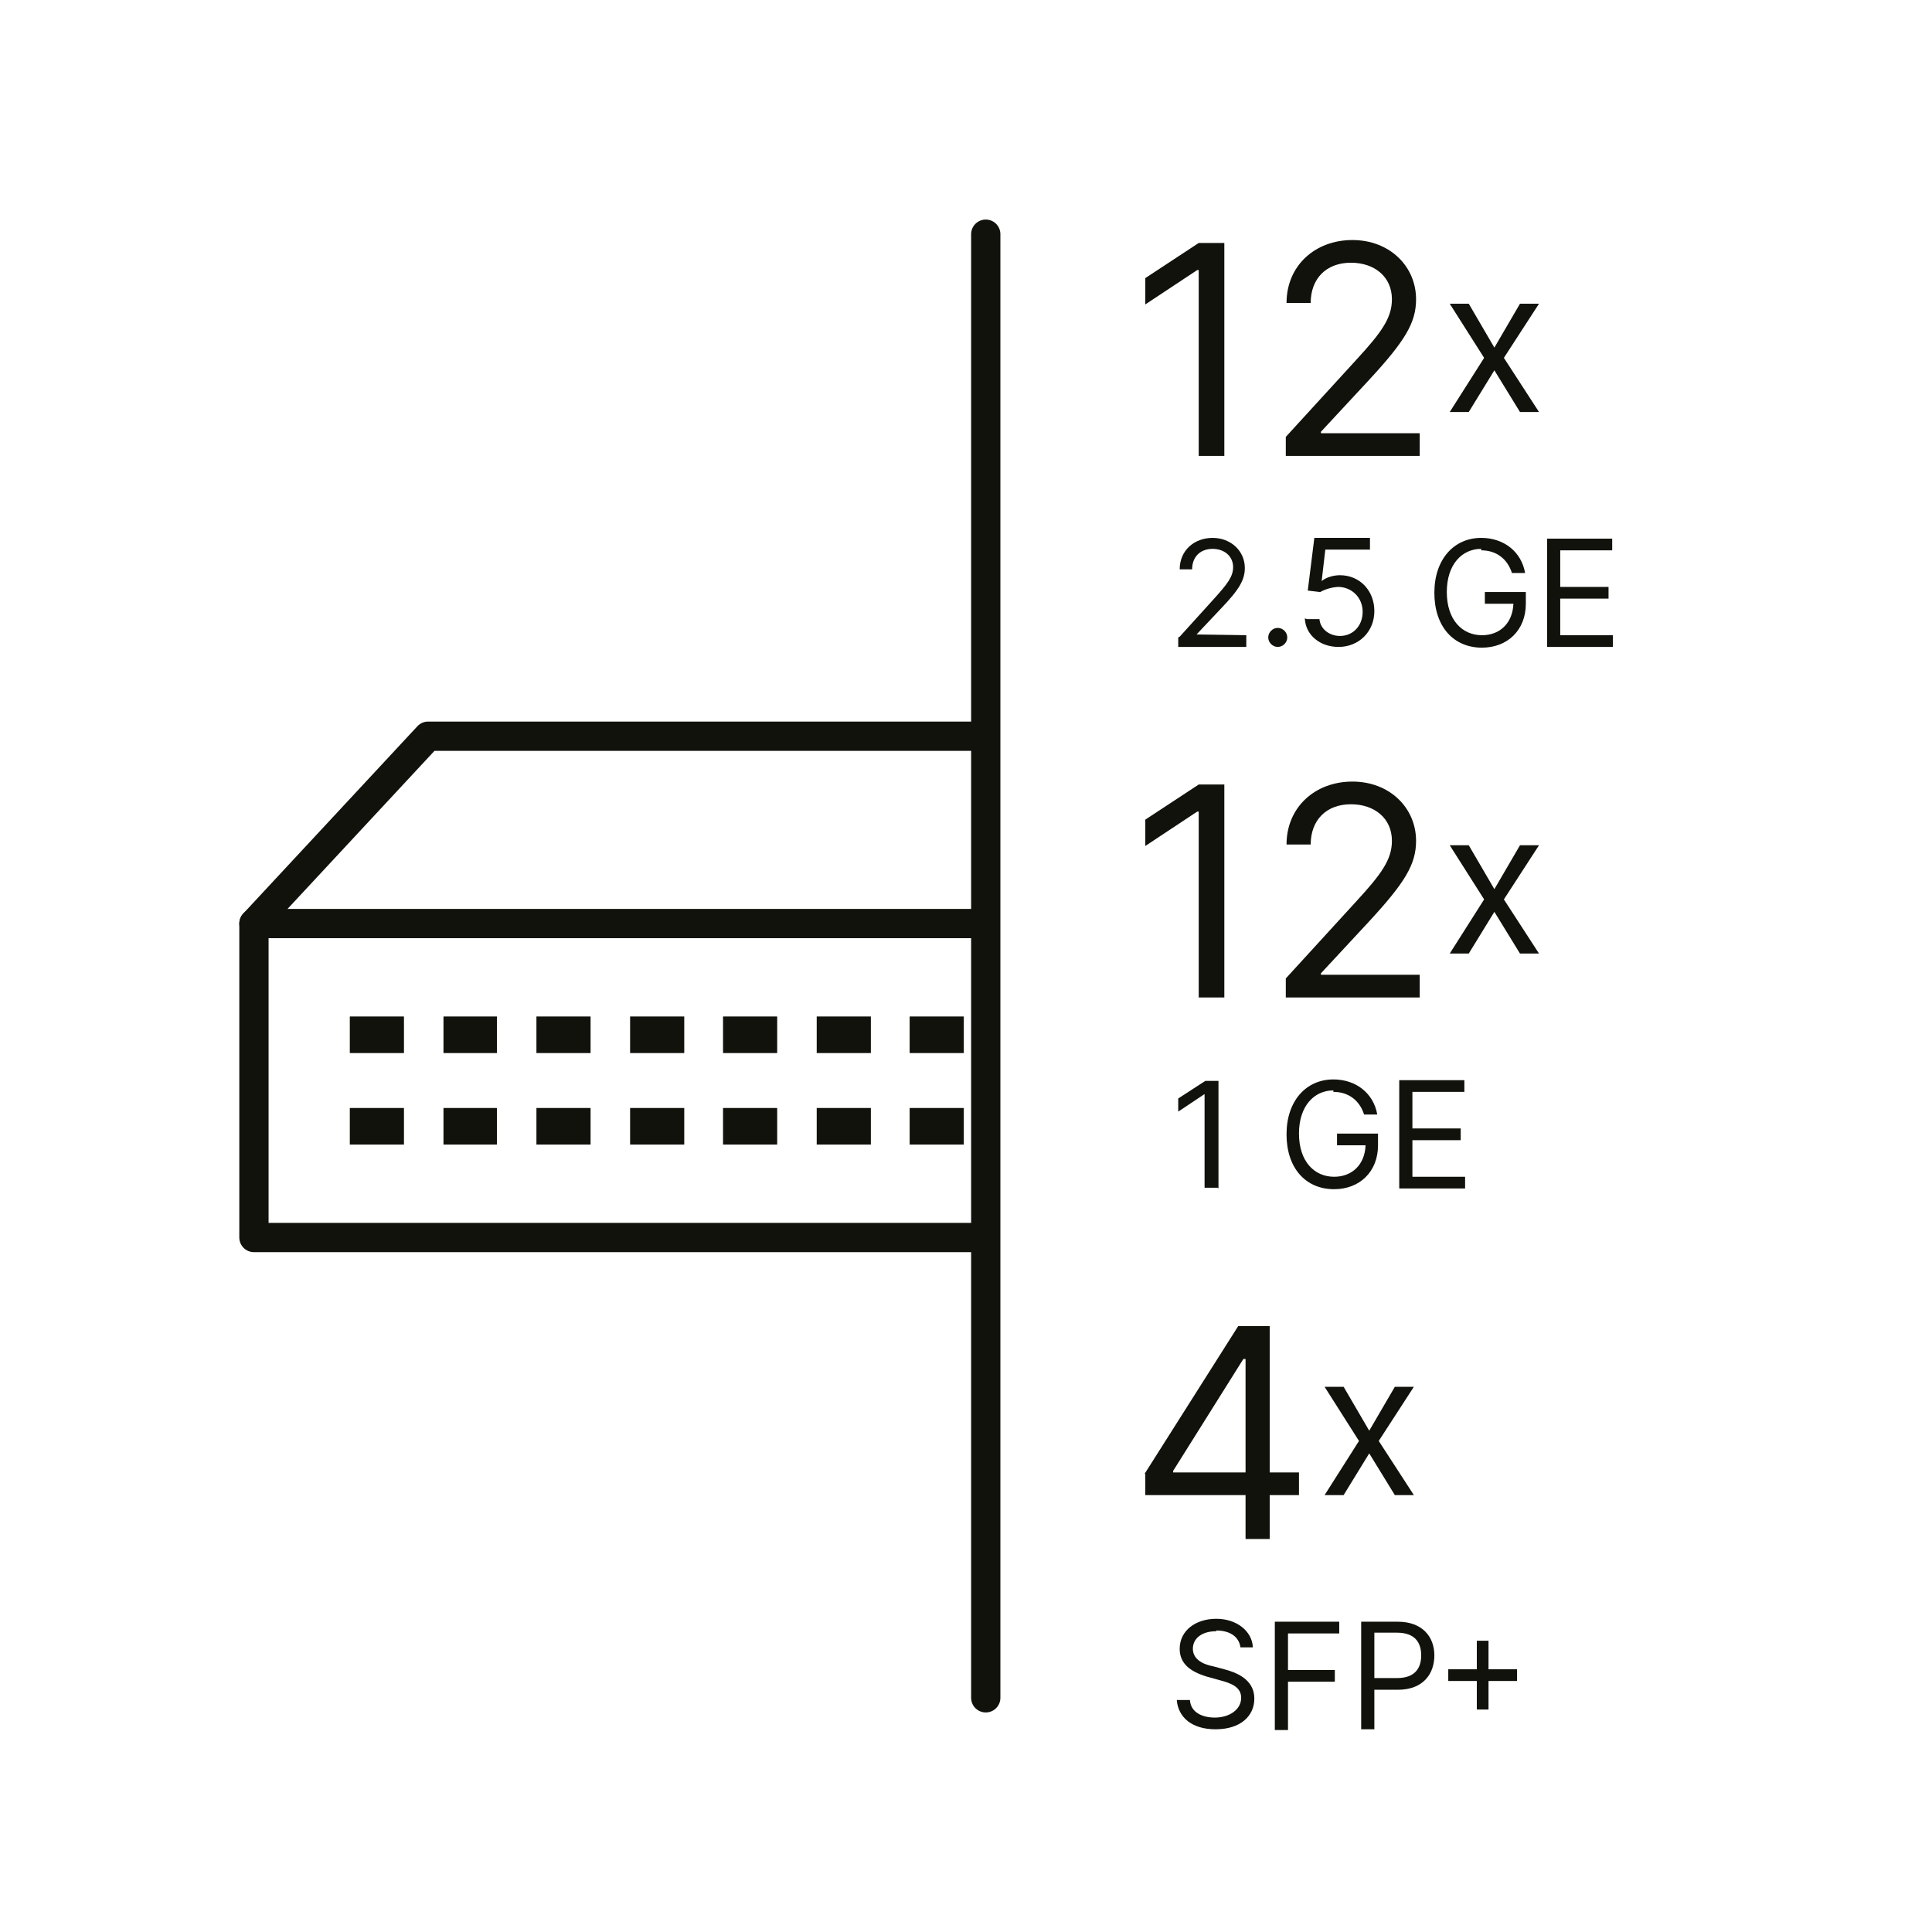 <?xml version="1.0" encoding="UTF-8"?>
<svg xmlns="http://www.w3.org/2000/svg" xmlns:xlink="http://www.w3.org/1999/xlink" id="S" viewBox="0 0 26.4 26.4">
  <defs>
    <style>.cls-1,.cls-2,.cls-3{fill:none;}.cls-4{clip-path:url(#clippath);}.cls-5{fill:#12120d;}.cls-6{clip-path:url(#clippath-1);}.cls-2{stroke-linecap:square;stroke-width:.5px;}.cls-2,.cls-3{stroke:#12120d;stroke-linejoin:round;}.cls-3{stroke-linecap:round;stroke-width:.4px;}</style>
    <clipPath id="clippath">
      <rect class="cls-1" x="1.27" y="2.96" width="12.2" height="16.72"></rect>
    </clipPath>
    <clipPath id="clippath-1">
      <rect class="cls-1" x="4.67" y="13.77" width="17.6" height="2.4"></rect>
    </clipPath>
  </defs>
  <line class="cls-3" x1="13.47" y1="3.2" x2="13.47" y2="23.2"></line>
  <g class="cls-4">
    <g id="Switch">
      <rect class="cls-3" x="3.47" y="12.62" width="20" height="4.29"></rect>
      <polyline class="cls-3" points="3.47 12.62 5.85 10.06 21.1 10.06 23.47 12.62"></polyline>
      <g class="cls-6">
        <g>
          <g>
            <line class="cls-2" x1="5.27" y1="14.14" x2="5.03" y2="14.14"></line>
            <line class="cls-2" x1="5.27" y1="15.39" x2="5.03" y2="15.39"></line>
          </g>
          <g>
            <line class="cls-2" x1="6.54" y1="14.14" x2="6.31" y2="14.14"></line>
            <line class="cls-2" x1="6.54" y1="15.39" x2="6.31" y2="15.39"></line>
          </g>
          <g>
            <line class="cls-2" x1="7.82" y1="14.14" x2="7.58" y2="14.14"></line>
            <line class="cls-2" x1="7.82" y1="15.39" x2="7.58" y2="15.39"></line>
          </g>
          <g>
            <line class="cls-2" x1="9.1" y1="14.14" x2="8.86" y2="14.14"></line>
            <line class="cls-2" x1="9.1" y1="15.39" x2="8.86" y2="15.39"></line>
          </g>
          <g>
            <line class="cls-2" x1="10.37" y1="14.14" x2="10.13" y2="14.14"></line>
            <line class="cls-2" x1="10.37" y1="15.39" x2="10.13" y2="15.39"></line>
          </g>
          <g>
            <line class="cls-2" x1="11.65" y1="14.14" x2="11.41" y2="14.14"></line>
            <line class="cls-2" x1="11.65" y1="15.39" x2="11.41" y2="15.39"></line>
          </g>
          <g>
            <line class="cls-2" x1="12.92" y1="14.14" x2="12.68" y2="14.14"></line>
            <line class="cls-2" x1="12.92" y1="15.39" x2="12.68" y2="15.39"></line>
          </g>
          <g>
            <line class="cls-2" x1="14.2" y1="14.14" x2="13.96" y2="14.14"></line>
            <line class="cls-2" x1="14.2" y1="15.39" x2="13.96" y2="15.39"></line>
          </g>
          <g>
            <line class="cls-2" x1="15.47" y1="14.14" x2="15.23" y2="14.14"></line>
            <line class="cls-2" x1="15.47" y1="15.39" x2="15.23" y2="15.39"></line>
          </g>
          <g>
            <line class="cls-2" x1="16.75" y1="14.14" x2="16.51" y2="14.14"></line>
            <line class="cls-2" x1="16.75" y1="15.39" x2="16.51" y2="15.39"></line>
          </g>
          <g>
            <line class="cls-2" x1="18.02" y1="14.14" x2="17.78" y2="14.14"></line>
            <line class="cls-2" x1="18.02" y1="15.39" x2="17.78" y2="15.39"></line>
          </g>
          <g>
            <line class="cls-2" x1="19.3" y1="14.14" x2="19.06" y2="14.14"></line>
            <line class="cls-2" x1="19.3" y1="15.39" x2="19.06" y2="15.39"></line>
          </g>
          <g>
            <line class="cls-2" x1="20.57" y1="14.14" x2="20.34" y2="14.14"></line>
            <line class="cls-2" x1="20.57" y1="15.39" x2="20.34" y2="15.39"></line>
          </g>
          <g>
            <line class="cls-2" x1="21.85" y1="14.14" x2="21.61" y2="14.14"></line>
            <line class="cls-2" x1="21.85" y1="15.39" x2="21.61" y2="15.39"></line>
          </g>
        </g>
      </g>
    </g>
  </g>
  <g>
    <path class="cls-5" d="M16.73,6.23h-.35V3.69h-.02l-.71,.47v-.36l.73-.48h.35v2.91Z"></path>
    <path class="cls-5" d="M17.57,5.97l.96-1.05c.34-.37,.49-.57,.49-.83,0-.31-.24-.5-.56-.5-.34,0-.55,.22-.55,.55h-.33c0-.51,.39-.86,.9-.86s.87,.36,.87,.81c0,.32-.15,.57-.65,1.11l-.65,.7v.02h1.35v.31h-1.83v-.26Z"></path>
    <path class="cls-5" d="M20.42,4.75l.35-.6h.26l-.48,.74,.48,.74h-.26l-.35-.57-.35,.57h-.26l.47-.74-.47-.74h.26l.35,.6Z"></path>
    <path class="cls-5" d="M16.12,8.7l.48-.53c.17-.19,.25-.29,.25-.42,0-.15-.12-.25-.28-.25-.17,0-.28,.11-.28,.28h-.17c0-.26,.2-.43,.45-.43s.44,.18,.44,.41c0,.16-.07,.29-.33,.56l-.33,.35h0s.68,.01,.68,.01v.16h-.93v-.13Z"></path>
    <path class="cls-5" d="M17.33,8.71c0-.07,.06-.13,.13-.13s.13,.06,.13,.13-.06,.13-.13,.13-.13-.06-.13-.13Z"></path>
    <path class="cls-5" d="M17.86,8.46h.17c.01,.13,.13,.23,.28,.23,.18,0,.31-.14,.31-.33s-.14-.33-.32-.34c-.09,0-.19,.03-.26,.07l-.17-.02,.09-.72h.76v.16h-.61l-.05,.43h0c.06-.05,.16-.08,.25-.08,.27,0,.47,.21,.47,.49s-.21,.49-.49,.49c-.25,0-.45-.16-.46-.39Z"></path>
    <path class="cls-5" d="M20.24,7.5c-.26,0-.47,.21-.47,.59s.21,.59,.48,.59c.25,0,.42-.17,.43-.43h-.39v-.16h.56v.16c0,.36-.25,.6-.6,.6-.39,0-.65-.29-.65-.75s.27-.75,.64-.75c.31,0,.55,.19,.6,.48h-.18c-.06-.19-.21-.31-.42-.31Z"></path>
    <path class="cls-5" d="M21.14,7.36h.89v.16h-.71v.5h.66v.16h-.66v.5h.72v.16h-.9v-1.47Z"></path>
    <path class="cls-5" d="M16.73,13.63h-.35v-2.54h-.02l-.71,.47v-.36l.73-.48h.35v2.91Z"></path>
    <path class="cls-5" d="M17.57,13.37l.96-1.05c.34-.37,.49-.57,.49-.83,0-.31-.24-.5-.56-.5-.34,0-.55,.22-.55,.55h-.33c0-.51,.39-.86,.9-.86s.87,.36,.87,.81c0,.32-.15,.57-.65,1.11l-.65,.7v.02h1.35v.31h-1.83v-.26Z"></path>
    <path class="cls-5" d="M20.42,12.15l.35-.6h.26l-.48,.74,.48,.74h-.26l-.35-.57-.35,.57h-.26l.47-.74-.47-.74h.26l.35,.6Z"></path>
    <path class="cls-5" d="M16.64,16.23h-.18v-1.28h0l-.36,.24v-.18l.37-.24h.18v1.47Z"></path>
    <path class="cls-5" d="M18.22,14.9c-.26,0-.47,.21-.47,.59s.21,.59,.48,.59c.25,0,.42-.17,.43-.43h-.39v-.16h.56v.16c0,.36-.25,.6-.6,.6-.39,0-.65-.29-.65-.75s.27-.75,.64-.75c.31,0,.55,.19,.6,.48h-.18c-.06-.19-.21-.31-.42-.31Z"></path>
    <path class="cls-5" d="M19.12,14.76h.89v.16h-.71v.5h.66v.16h-.66v.5h.72v.16h-.9v-1.47Z"></path>
    <path class="cls-5" d="M15.64,20.14l1.28-2.02h.43v2h.4v.31h-.4v.6h-.33v-.6h-1.37v-.29Zm1.37-1.57h-.02l-.96,1.53v.02h.99v-1.55Z"></path>
    <path class="cls-5" d="M18.71,19.55l.35-.6h.26l-.48,.74,.48,.74h-.26l-.35-.57-.35,.57h-.26l.47-.74-.47-.74h.26l.35,.6Z"></path>
    <path class="cls-5" d="M16.62,22.29c-.2,0-.32,.1-.32,.24,0,.16,.17,.22,.28,.24l.15,.04c.15,.04,.41,.13,.41,.4,0,.24-.19,.42-.53,.42-.32,0-.51-.16-.53-.4h.18c.01,.17,.17,.24,.34,.24,.2,0,.36-.11,.36-.27,0-.15-.14-.2-.29-.24l-.18-.05c-.23-.07-.37-.18-.37-.38,0-.25,.22-.41,.5-.41s.49,.17,.5,.39h-.17c-.02-.15-.15-.23-.33-.23Z"></path>
    <path class="cls-5" d="M17.42,22.16h.88v.16h-.7v.5h.64v.16h-.64v.66h-.18v-1.47Z"></path>
    <path class="cls-5" d="M18.6,22.16h.5c.34,0,.5,.21,.5,.46s-.15,.47-.5,.47h-.32v.54h-.18v-1.47Zm.49,.77c.24,0,.33-.13,.33-.31s-.09-.31-.33-.31h-.31v.62h.32Z"></path>
    <path class="cls-5" d="M20.18,22.97h-.39v-.16h.39v-.39h.16v.39h.39v.16h-.39v.39h-.16v-.39Z"></path>
  </g>
</svg>
